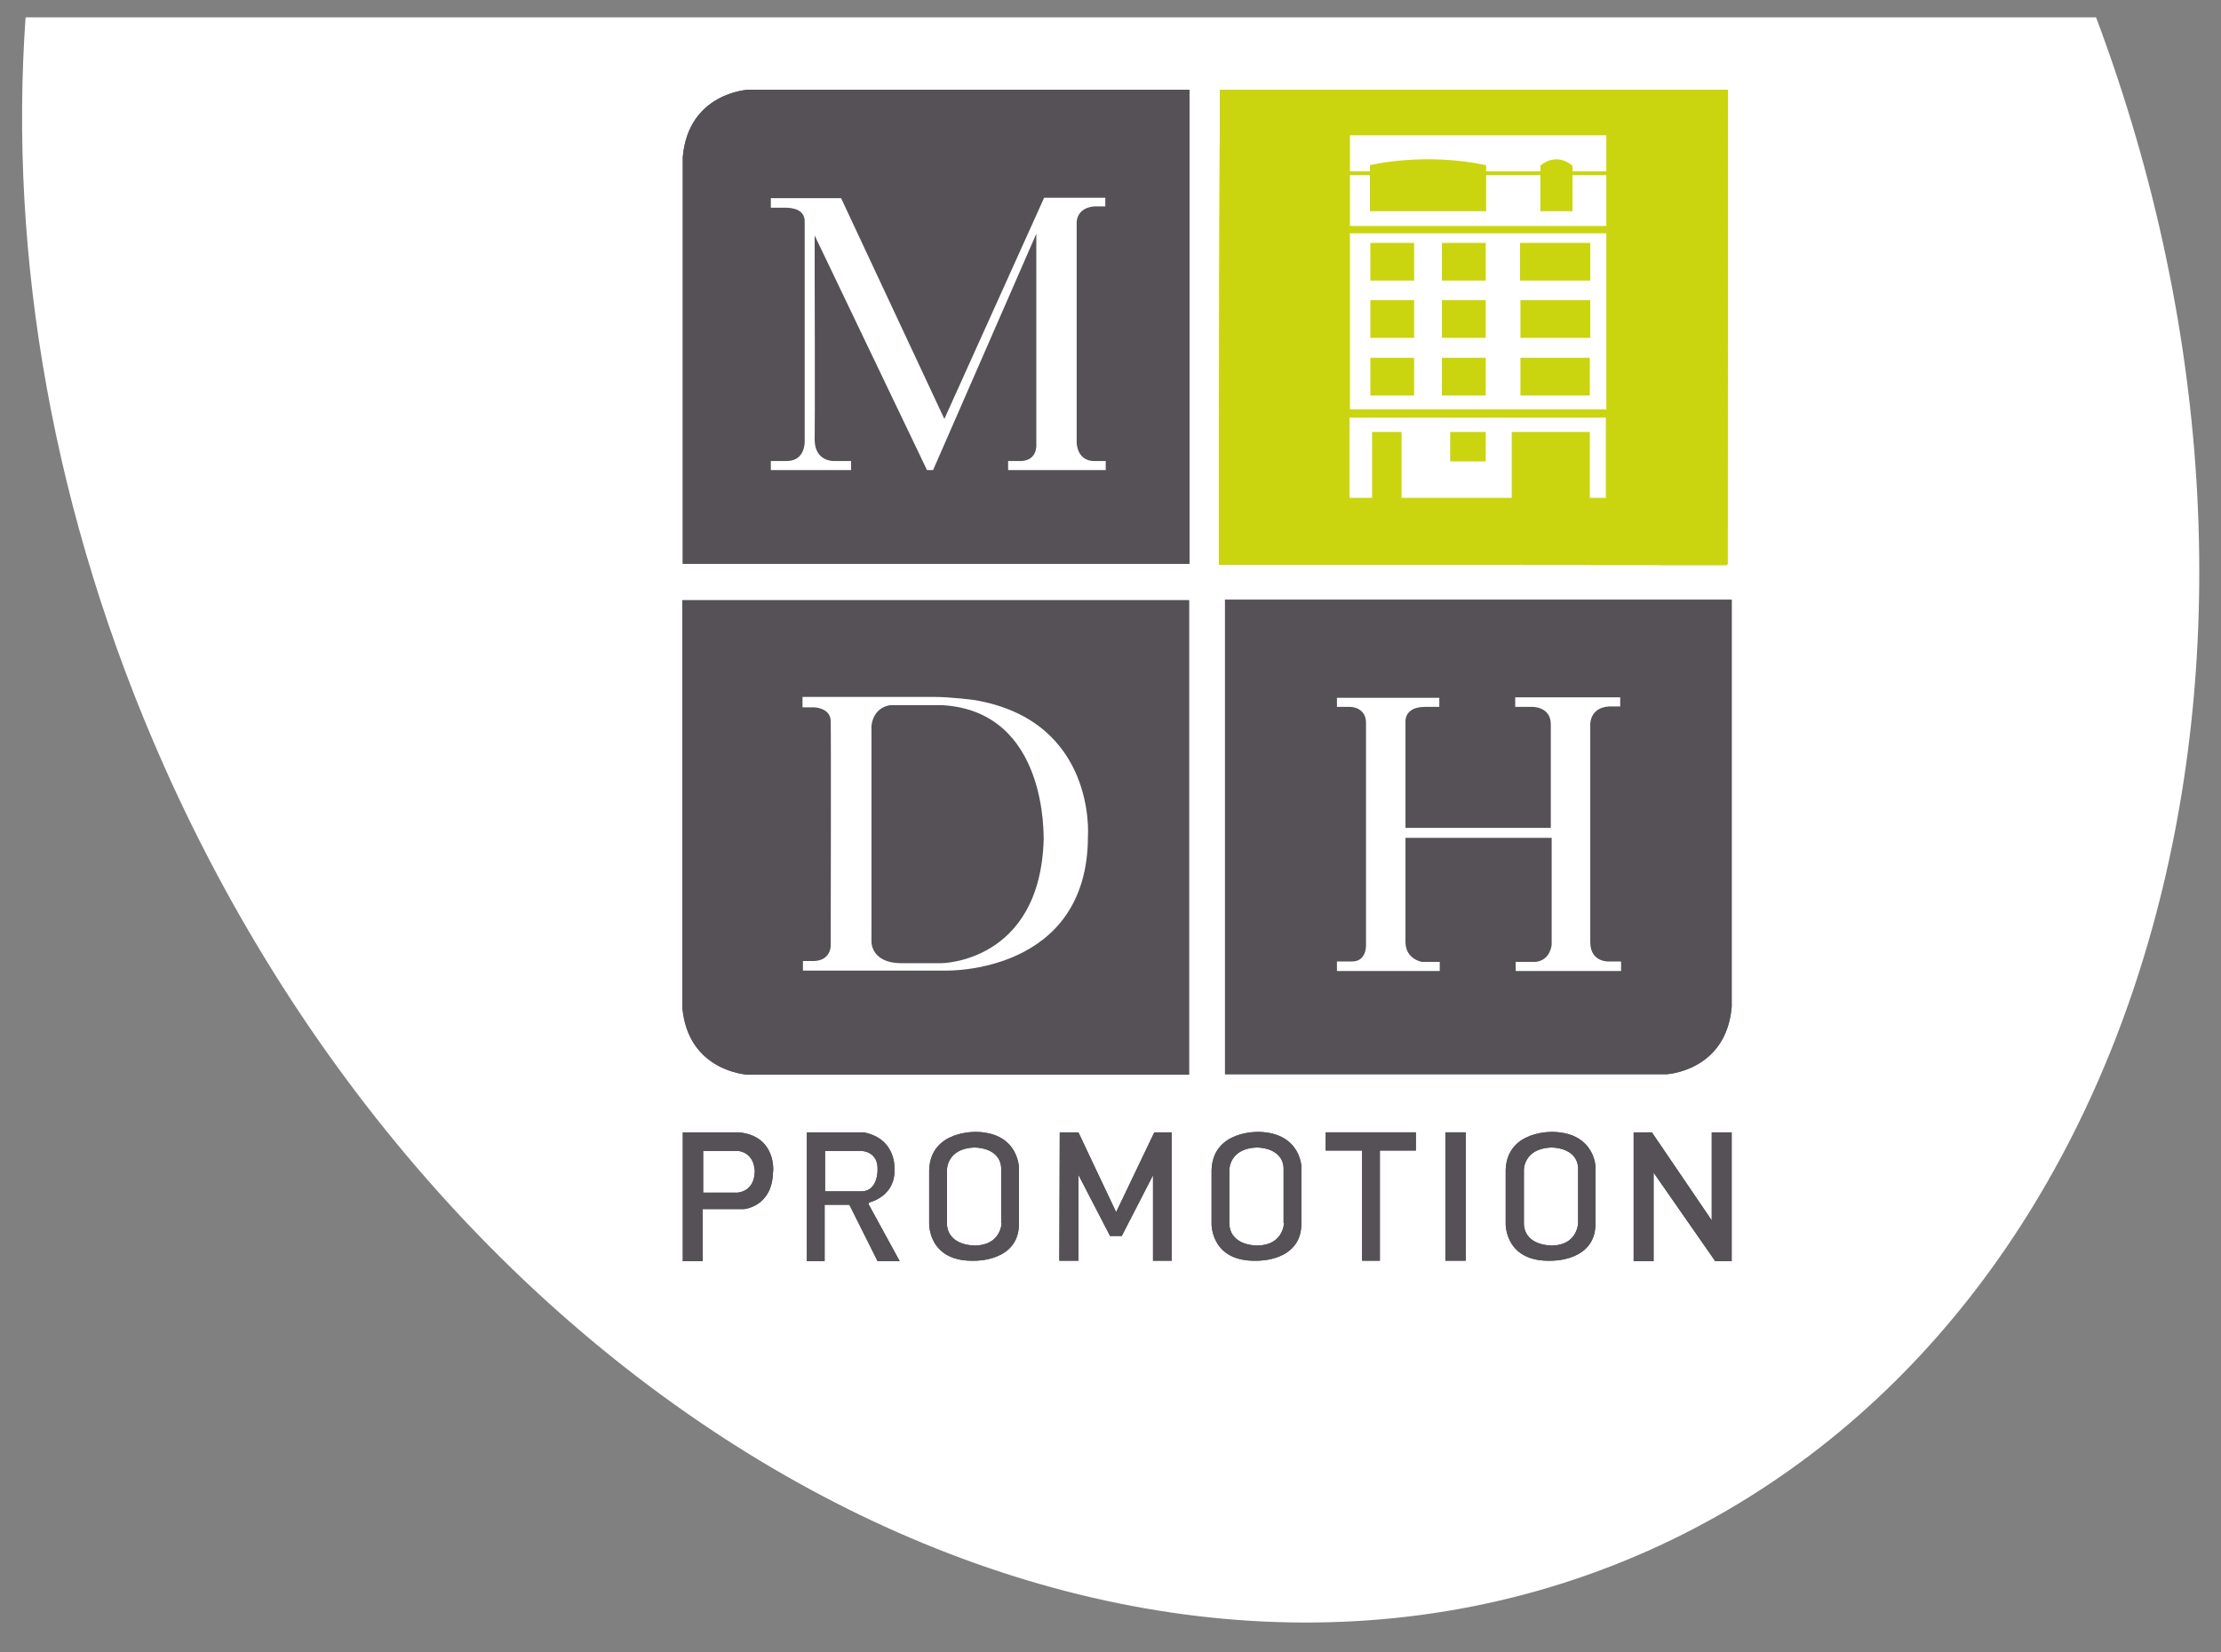 <svg xmlns="http://www.w3.org/2000/svg" xmlns:xlink="http://www.w3.org/1999/xlink" id="Calque_1" x="0px" y="0px" viewBox="0 0 512 381" style="enable-background:new 0 0 512 381;" xml:space="preserve"><rect x="0" y="0" width="512" height="381" fill="#808080" stroke="none"/><style type="text/css">	.st0{fill:#FFFFFF;}	.st1{fill:#555157;}	.st2{fill:#CAD510;}</style><path class="st0" d="M5.9,4C2,59,12.1,118.8,37.8,176.6c68.4,153.6,221.6,234.6,342.1,181C494.7,306.4,538.5,151.4,483.2,4H5.9z"></path><g>	<path id="_x31__8_" class="st1" d="M274.2,20.7H172.4c0,0-13.7,0.7-15,15.5V130h116.8V20.7z"></path>	<path id="_x33__8_" class="st1" d="M282.4,247.7h101.8c0,0,13.7-0.7,15-15.5v-93.9H282.4V247.7z"></path>	<path id="_x32__8_" class="st1" d="M157.3,138.4v93.9c1.3,14.8,15,15.5,15,15.5h101.8V138.4H157.3z"></path>	<path class="st0" d="M369.7,56.3h-59.1v40.6h59.1L369.7,56.3z M325.4,93.6h-10.1v-8.7h10.1V93.6z M325.4,80.3h-10.1v-8.7h10.1V80.3  z M325.4,67.2h-10.1v-8.7h10.1V67.2z M341.9,93.6h-10.1v-8.7h10.1V93.6z M341.9,80.3h-10.1v-8.7h10.1V80.3z M341.9,67.2h-10.1v-8.7  h10.1V67.2z M365.9,93.6h-16v-8.7h16V93.6z M366,80.3h-16.1v-8.7H366V80.3z M366.1,67.2h-16.2v-8.7h16.2V67.2z M342,40.5v1.4h12.5  v-1.3c0,0,3.4-3.3,7.4,0v1.3h7.8l0-8.3h-59.1v8.3h4.6v-1.4C315.2,40.5,327.5,37.4,342,40.5z M310.6,117.2h5.1V102h6.8v15.2H348V102  h18v15.2h3.7l0-18.5h-59.1V117.2z M333.8,102h8.2v6.8h-8.2V102z M369.7,42.8h-7.8V51h-7.4v-8.3H342v8.3h-26.8v-8.3h-4.6v11.7h59.1  L369.7,42.8z"></path>	<path id="m_8_" class="st0" d="M177.7,45.7v2.2l2.9,0c2.5-0.1,4.8,0.6,4.9,3v8.6v42.1c0,0,0.3,4.6-4,4.7l-3.8,0v2.1h18.5v-2.1h-4.1  c0,0-4.2,0.1-4.3-4.8c0.1-4,0-39.3,0-39.3v-7.9l25.9,54.1l1.4,0l23.8-54.5v48.8c0,0,0.2,3.4-3.4,3.6h-3.1v2.1h22.5v-2.1h-2.9  c0,0-3.5,0.1-3.8-4.2V51.4c0,0-0.2-3.4,4-3.8h2.6v-2h-14.1l-23,51l-23.8-50.9L177.7,45.7z"></path>	<path id="d_8_" class="st0" d="M250.8,192.8c0,31.9-32.7,31-32.7,31h-33v-2.2l2.6,0c4-0.2,3.8-3.7,3.8-3.7s0.1-48.7,0-51.7  c-0.1-3-3.8-3.1-3.8-3.1H185v-2.4h30.4c3.7,0,9.1,0.7,9.1,0.7C252.8,166.1,250.8,192.8,250.8,192.8z M217.2,162.6h-11.9  c0,0-3.8,0.2-4.4,4.7v50c0,0,0,4.7,6.7,4.8h9.4c0,0,22.8-0.1,23.6-28.6C240.5,193.5,241.8,164,217.2,162.6z"></path>	<path id="h_8_" class="st0" d="M308.2,160.9v2.1h3.1c0,0,3.6,0,3.6,3.7v51.2c0,0,0.2,3.8-3.2,3.8h-3.5v2.2l23.7,0v-2.1h-4.1  c0,0-3.8-0.6-3.8-4.6v-24h33.7v24.6c0,0-0.2,3.6-3.7,4l-4.6,0v2.1l24.3,0v-2.2l-2.9,0c0,0-4.1,0.2-4.2-4.3v-50.3  c0,0-0.2-3.9,4.3-4.2h2.6v-1.8v-0.3h-24.2v2.2l4.1,0c0,0,4.1,0,4.1,4v23.9H324v-24.4c0,0-0.4-3.5,4.5-3.5l3.3,0v-2.1L308.2,160.9z"></path>	<path class="st1" d="M170.3,261.1l-12.9,0l0,29.7h4.6v-12h9.5c0,0,6.5-0.5,6.7-8.5C178.3,270.2,179,261.9,170.3,261.1z M170.1,275  l-8,0v-9.6h8.1c0,0,3.6,0.2,3.8,4.7C173.9,270.1,174.3,274.4,170.1,275z"></path>	<path class="st1" d="M200.3,277.8c0,0-0.3-0.4,0.3-0.6c0,0,5.8-1.4,5.6-7.5c0,0,0.6-7.1-7.1-8.6H186l0,29.7h4.1v-13h5.7l6.5,13  l5.1,0L200.3,277.8z M190.2,274.7l0-9.3h8.5c0,0,3.8,0.1,3.6,4.4c0,0,0.1,4.7-3.5,4.9H190.2z"></path>	<path class="st1" d="M225.2,261c0,0-10.7-0.5-11,8.8v12.4c0,0-0.2,8.9,10.6,8.5c0,0,10,0.2,10.1-8.4v-12.9  C234.9,269.5,235,261.3,225.2,261z M230.9,282c0,0-0.1,5.1-6.1,5.2c0,0-6.1,0.2-6.5-4.8v-12.6c0,0-0.1-4.9,6.2-5.2  c0,0,6-0.2,6.3,4.7V282z"></path>	<polygon class="st1" points="244.3,261.1 248.6,261.1 257.3,279.5 266.1,261.1 270.1,261.1 270.1,290.7 265.8,290.7 265.8,271   258.6,285 255.9,285 248.6,270.9 248.6,290.7 244.2,290.7  "></polygon>	<polygon class="st1" points="305.6,261.1 305.6,265.3 314,265.3 314,290.7 318.1,290.7 318.1,265.3 326.4,265.3 326.4,261.1  "></polygon>	<rect x="333.2" y="261.1" class="st1" width="4.7" height="29.6"></rect>	<polygon class="st1" points="376.6,290.8 381.2,290.8 381.2,270.4 395.4,290.8 399.2,290.8 399.2,261.1 394.6,261.1 394.6,281.4   380.8,261.1 376.6,261.1  "></polygon>	<path class="st1" d="M290.3,261c0,0-10.7-0.5-11,8.8v12.4c0,0-0.2,8.9,10.6,8.5c0,0,10,0.2,10.1-8.4v-12.9  C300.1,269.5,300.1,261.3,290.3,261z M296,282c0,0-0.1,5.1-6.1,5.2c0,0-6.1,0.2-6.5-4.8v-12.6c0,0-0.1-4.9,6.2-5.2  c0,0,6-0.2,6.3,4.7V282z"></path>	<path class="st1" d="M358.1,261c0,0-10.7-0.5-11,8.8v12.4c0,0-0.2,8.9,10.6,8.5c0,0,10,0.2,10.1-8.4v-12.9  C367.9,269.5,367.9,261.3,358.1,261z M363.8,282c0,0-0.1,5.1-6,5.2c0,0-6.1,0.2-6.5-4.8v-12.6c0,0-0.1-4.9,6.2-5.2  c0,0,6-0.2,6.3,4.7V282z"></path>	<path id="_x31__7_" class="st1" d="M274.2,20.7H172.4c0,0-13.7,0.7-15,15.5V130h116.8V20.7z"></path>	<path id="_x33__7_" class="st1" d="M282.4,247.7h101.8c0,0,13.7-0.7,15-15.5v-93.9H282.4V247.7z"></path>	<polygon id="vert_6_" class="st2" points="281.1,129.2 281.2,20.8 398.1,20.9 398,130.3 281.1,130.2  "></polygon>	<polygon id="vert_1_" class="st2" points="281.1,129.2 281.2,20.8 398.1,20.9 398,130.3 281.1,130.2  "></polygon>	<polygon id="vert_2_" class="st2" points="281.1,129.1 281.2,20.8 398.1,20.9 398,130.3 281.1,130.2  "></polygon>	<polygon id="vert_3_" class="st2" points="281.1,129.1 281.2,20.8 398.1,20.9 398,130.2 281.1,130.2  "></polygon>	<polygon id="vert_4_" class="st2" points="281.1,129.1 281.2,20.8 398.1,20.9 398,130.2 281.1,130.1  "></polygon>	<polygon id="vert_5_" class="st2" points="281.1,129.1 281.2,20.7 398.1,20.8 398,130.2 281.1,130.1  "></polygon>	<polygon id="vert_7_" class="st2" points="281.1,129.1 281.2,20.7 398.1,20.8 398,130.2 281.1,130.1  "></polygon>	<polygon id="vert_8_" class="st2" points="281.1,129 281.2,20.7 398.1,20.8 398,130.2 281.1,130.1  "></polygon>	<polygon id="vert_9_" class="st2" points="281.1,129 281.2,20.7 398.1,20.8 398,130.1 281.1,130  "></polygon>	<polygon id="vert_10_" class="st2" points="281.1,129 281.2,20.7 398.1,20.7 398,130.1 281.1,130  "></polygon>	<polygon id="vert_11_" class="st2" points="281.2,129 281.3,20.7 398.1,20.7 398,130.1 281.2,130  "></polygon>	<polygon id="vert_12_" class="st2" points="281.2,129 281.3,20.7 398.1,20.7 398,130.1 281.2,130  "></polygon>	<polygon id="vert_13_" class="st2" points="281.2,129 281.3,20.7 398.1,20.7 398,130.1 281.2,130  "></polygon>	<polygon id="vert_14_" class="st2" points="281.2,129 281.3,20.7 398.1,20.7 398.1,130.1 281.2,130  "></polygon>	<polygon id="vert_15_" class="st2" points="281.3,129 281.3,20.7 398.2,20.7 398.1,130.1 281.2,130  "></polygon>	<polygon id="vert_16_" class="st2" points="281.3,129 281.4,20.7 398.2,20.7 398.1,130.1 281.3,130  "></polygon>	<polygon id="vert_17_" class="st2" points="281.3,129 281.4,20.7 398.2,20.7 398.1,130.1 281.3,130  "></polygon>	<polygon id="vert_18_" class="st2" points="281.3,129 281.4,20.7 398.2,20.7 398.1,130.1 281.3,130  "></polygon>	<polygon id="vert_19_" class="st2" points="281.3,129 281.4,20.7 398.2,20.7 398.2,130.1 281.3,130  "></polygon>	<polygon id="vert_20_" class="st2" points="281.4,129 281.4,20.7 398.3,20.7 398.2,130.1 281.4,130  "></polygon>	<polygon id="vert_21_" class="st2" points="281.4,129 281.5,20.7 398.3,20.7 398.2,130.1 281.4,130  "></polygon>	<polygon id="vert_22_" class="st2" points="281.4,129 281.5,20.7 398.3,20.7 398.2,130.1 281.4,130  "></polygon>	<polygon id="vert_23_" class="st2" points="281.4,129 281.5,20.7 398.3,20.7 398.2,130.1 281.4,130  "></polygon>	<path id="_x32__7_" class="st1" d="M157.3,138.4v93.9c1.3,14.8,15,15.5,15,15.5h101.8V138.4H157.3z"></path>	<path class="st0" d="M370.3,53.8h-59.1v40.6h59.1L370.3,53.8z M326,91.2h-10.1v-8.7H326V91.2z M326,77.9h-10.1v-8.7H326V77.9z   M326,64.7h-10.1V56H326V64.7z M342.5,91.2h-10.1v-8.7h10.1V91.2z M342.5,77.9h-10.1v-8.7h10.1V77.9z M342.5,64.7h-10.1V56h10.1  V64.7z M366.5,91.2h-16v-8.7h16V91.2z M366.6,77.9h-16.1v-8.7h16.1V77.9z M366.6,64.7h-16.2V56h16.2V64.7z M342.6,38.1v1.4h12.5  v-1.3c0,0,3.4-3.3,7.4,0v1.3h7.8l0-8.3h-59.1v8.3h4.6v-1.4C315.8,38.1,328.1,35,342.6,38.1z M311.2,114.8h5.1V99.6h6.8v15.2h25.4  V99.6h18v15.2h3.7l0-18.5h-59.1V114.8z M334.3,99.6h8.2v6.8h-8.2V99.6z M370.3,40.4h-7.8v8.3h-7.4v-8.3h-12.5v8.3h-26.8v-8.3h-4.6  v11.7h59.1L370.3,40.4z"></path>	<path id="m_7_" class="st0" d="M177.7,45.7v2.2l2.9,0c2.5-0.1,4.8,0.6,4.9,3v8.6v42.1c0,0,0.3,4.6-4,4.7l-3.8,0v2.1h18.5v-2.1h-4.1  c0,0-4.2,0.1-4.3-4.8c0.1-4,0-39.3,0-39.3v-7.9l25.9,54.1l1.4,0l23.8-54.5v48.8c0,0,0.2,3.4-3.4,3.6h-3.1v2.1h22.5v-2.1h-2.9  c0,0-3.5,0.1-3.8-4.2V51.4c0,0-0.2-3.4,4-3.8h2.6v-2h-14.1l-23,51l-23.8-50.9L177.7,45.7z"></path>	<path id="d_7_" class="st0" d="M250.8,192.8c0,31.9-32.7,31-32.7,31h-33v-2.2l2.6,0c4-0.2,3.8-3.7,3.8-3.7s0.1-48.7,0-51.7  c-0.1-3-3.8-3.1-3.8-3.1H185v-2.4h30.4c3.7,0,9.1,0.7,9.1,0.7C252.8,166.1,250.8,192.8,250.8,192.8z M217.2,162.6h-11.9  c0,0-3.8,0.2-4.4,4.7v50c0,0,0,4.7,6.7,4.8h9.4c0,0,22.8-0.1,23.6-28.6C240.5,193.5,241.8,164,217.2,162.6z"></path>	<path id="h_7_" class="st0" d="M308.2,160.9v2.1h3.1c0,0,3.6,0,3.6,3.7v51.2c0,0,0.2,3.8-3.2,3.8h-3.5v2.2l23.7,0v-2.1h-4.1  c0,0-3.8-0.6-3.8-4.6v-24h33.7v24.6c0,0-0.2,3.6-3.7,4l-4.6,0v2.1l24.3,0v-2.2l-2.9,0c0,0-4.1,0.2-4.2-4.3v-50.3  c0,0-0.2-3.9,4.3-4.2h2.6v-1.8v-0.3h-24.2v2.2l4.1,0c0,0,4.1,0,4.1,4v23.9H324v-24.4c0,0-0.4-3.5,4.5-3.5l3.3,0v-2.1L308.2,160.9z"></path>	<path class="st1" d="M170.3,261.1l-12.9,0l0,29.7h4.6v-12h9.5c0,0,6.5-0.5,6.7-8.5C178.3,270.2,179,261.9,170.3,261.1z M170.1,275  l-8,0v-9.6h8.1c0,0,3.6,0.2,3.8,4.7C173.9,270.1,174.3,274.4,170.1,275z"></path>	<path class="st1" d="M200.3,277.8c0,0-0.3-0.4,0.3-0.6c0,0,5.8-1.4,5.6-7.5c0,0,0.6-7.1-7.1-8.6H186l0,29.7h4.1v-13h5.7l6.5,13  l5.1,0L200.3,277.8z M190.2,274.7l0-9.3h8.5c0,0,3.8,0.1,3.6,4.4c0,0,0.1,4.7-3.5,4.9H190.2z"></path>	<path class="st1" d="M225.2,261c0,0-10.7-0.5-11,8.8v12.4c0,0-0.2,8.9,10.6,8.5c0,0,10,0.2,10.1-8.4v-12.9  C234.9,269.5,235,261.3,225.2,261z M230.9,282c0,0-0.1,5.1-6.1,5.2c0,0-6.1,0.2-6.5-4.8v-12.6c0,0-0.1-4.9,6.2-5.2  c0,0,6-0.2,6.3,4.7V282z"></path>	<polygon class="st1" points="244.3,261.1 248.6,261.1 257.3,279.5 266.1,261.1 270.1,261.1 270.1,290.7 265.8,290.7 265.8,271   258.6,285 255.9,285 248.6,270.9 248.6,290.7 244.2,290.7  "></polygon>	<polygon class="st1" points="305.6,261.1 305.6,265.3 314,265.3 314,290.7 318.1,290.7 318.1,265.3 326.4,265.3 326.4,261.1  "></polygon>	<rect x="333.2" y="261.1" class="st1" width="4.7" height="29.6"></rect>	<polygon class="st1" points="376.6,290.8 381.2,290.8 381.2,270.4 395.4,290.8 399.2,290.8 399.2,261.1 394.6,261.1 394.6,281.4   380.8,261.1 376.6,261.1  "></polygon>	<path class="st1" d="M290.3,261c0,0-10.7-0.5-11,8.8v12.4c0,0-0.2,8.9,10.6,8.5c0,0,10,0.2,10.1-8.4v-12.9  C300.1,269.5,300.1,261.3,290.3,261z M296,282c0,0-0.1,5.1-6.1,5.2c0,0-6.1,0.2-6.5-4.8v-12.6c0,0-0.1-4.9,6.2-5.2  c0,0,6-0.2,6.3,4.7V282z"></path>	<path class="st1" d="M358.1,261c0,0-10.7-0.5-11,8.8v12.4c0,0-0.2,8.9,10.6,8.5c0,0,10,0.2,10.1-8.4v-12.9  C367.9,269.5,367.9,261.3,358.1,261z M363.8,282c0,0-0.1,5.1-6,5.2c0,0-6.1,0.2-6.5-4.8v-12.6c0,0-0.1-4.9,6.2-5.2  c0,0,6-0.2,6.3,4.7V282z"></path></g></svg>